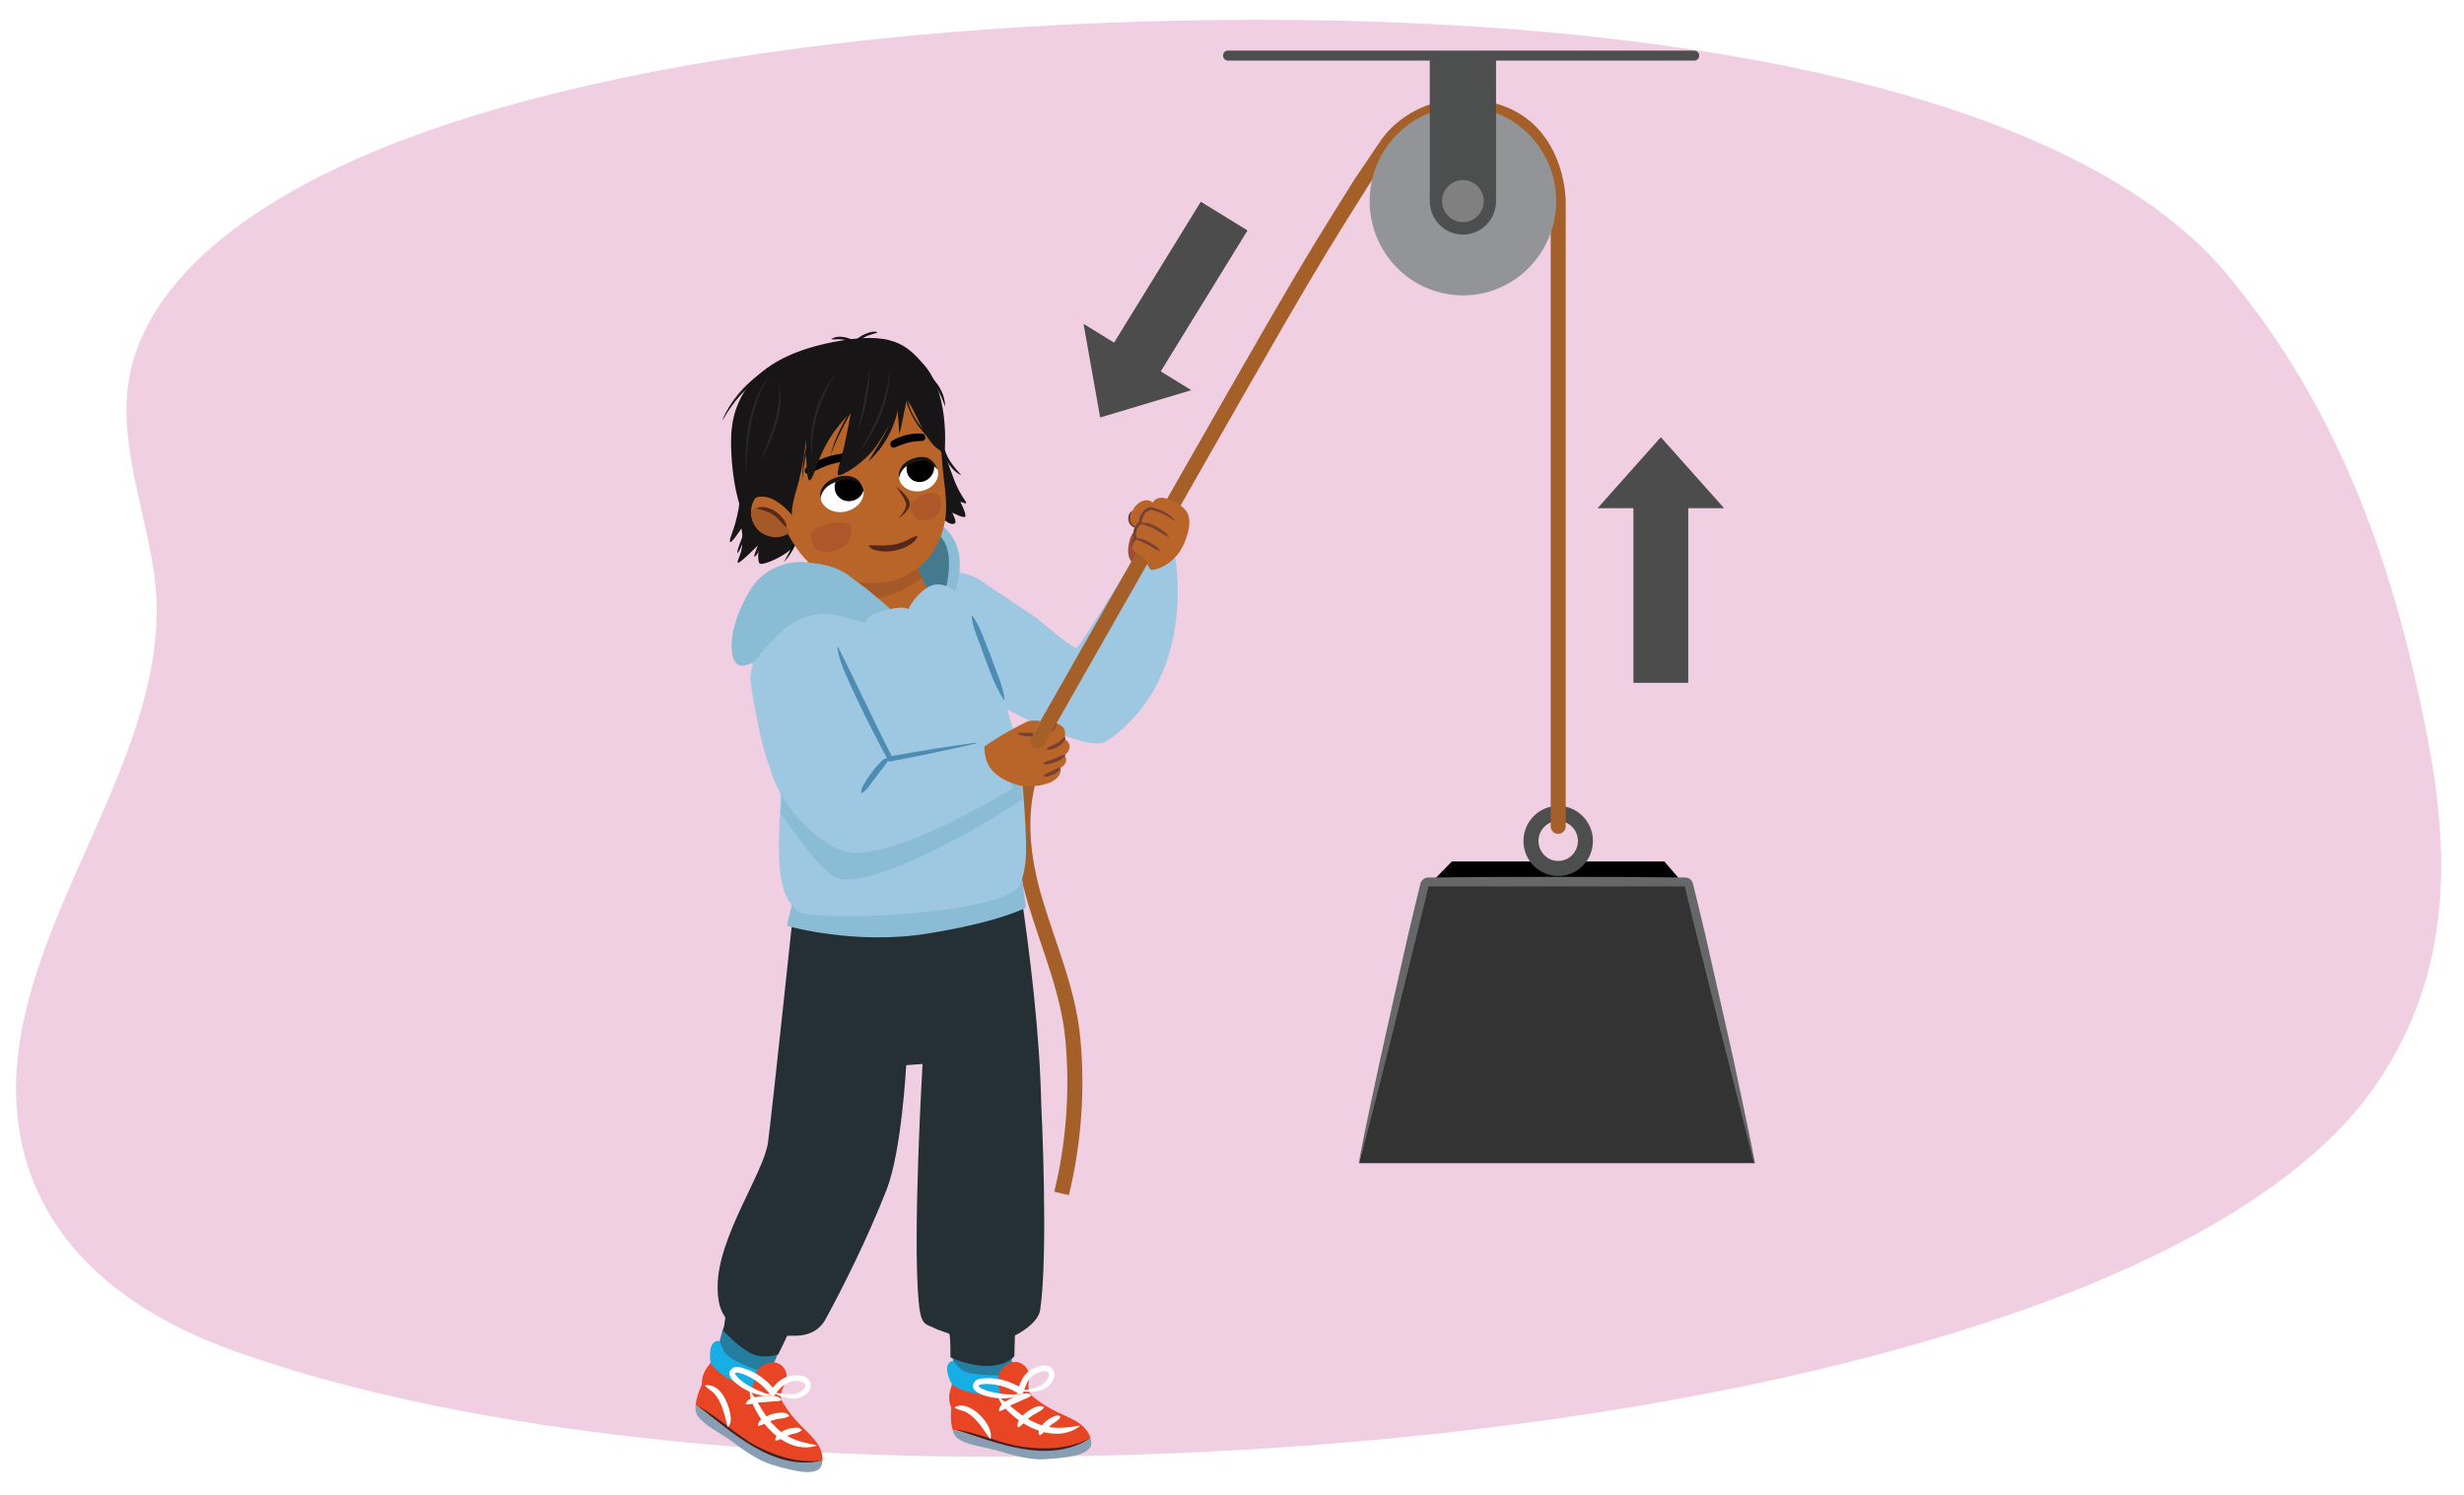 <?xml version="1.0" encoding="UTF-8"?><svg id="Artwork" xmlns="http://www.w3.org/2000/svg" width="380" height="230.533" xmlns:xlink="http://www.w3.org/1999/xlink" viewBox="0 0 380 230.533"><defs><style>.cls-1,.cls-2,.cls-3,.cls-4,.cls-5{fill:none;}.cls-6{clip-path:url(#clippath);}.cls-2,.cls-3,.cls-5{stroke-linejoin:round;}.cls-2,.cls-4,.cls-5{stroke-width:2.318px;}.cls-2,.cls-5{stroke:#a5602a;}.cls-7{fill:#f1cfe2;}.cls-8{fill:#fff;}.cls-9{fill:#ffe6b3;}.cls-10{fill:#e84524;}.cls-11{fill:#929497;}.cls-12{fill:#9ec7e1;}.cls-13{fill:#b96428;}.cls-14,.cls-15{fill:#a24c33;}.cls-16{fill:#666768;}.cls-17{fill:#333;}.cls-18{fill:#8bbcd5;}.cls-19{fill:#ade0f4;}.cls-20{fill:#ae572a;}.cls-21{fill:#a55926;}.cls-22{fill:#253036;}.cls-23{fill:#171515;}.cls-24{fill:#171716;}.cls-25{fill:#402226;}.cls-26{fill:#16aee5;}.cls-27{fill:#8ab995;}.cls-28{fill:#45798d;}.cls-29{fill:#889eb2;}.cls-30{fill:gray;}.cls-31{fill:#56271b;}.cls-32{fill:#2b2726;}.cls-33{fill:#257d9f;}.cls-34{fill:#579254;}.cls-35{fill:#56cfe2;}.cls-36{fill:#4c4c4c;}.cls-37{fill:#75a974;}.cls-38{fill:#4d4e4e;}.cls-39{fill:#784033;}.cls-40{fill:#4d8cb5;}.cls-3{stroke-width:1.545px;}.cls-3,.cls-4{stroke:#4d4e4e;}.cls-3,.cls-5{stroke-linecap:round;}.cls-4{stroke-miterlimit:10;}.cls-41{clip-path:url(#clippath-1);}.cls-42{clip-path:url(#clippath-4);}.cls-43{clip-path:url(#clippath-3);}.cls-44{clip-path:url(#clippath-2);}.cls-45{clip-path:url(#clippath-5);}.cls-46{fill:#5a2f13;opacity:.33;}.cls-15{opacity:.5;}.cls-47{fill:#83ba8b;opacity:.35;}</style><clipPath id="clippath"><path class="cls-1" d="M402.584,118.898c-11.964,93.476,61.456,110.894,193.435,110.894,108.274,0,169.634-32.657,180.092-102.76C790.726,29.073,703.216,1.297,594.943,1.297c-108.274,0-177.751,3.467-192.358,117.601Z"/></clipPath><clipPath id="clippath-1"><path class="cls-1" d="M-24.368,374.061c11.893,92.843-61.095,110.142-192.299,110.142-107.637,0-168.637-32.435-179.034-102.063-14.528-97.295,72.467-124.882,180.105-124.882s176.706,3.443,191.228,116.804Z"/></clipPath><clipPath id="clippath-2"><path class="cls-1" d="M-22.427,123.076c0,19.944-5.789,47.401-14.424,65.765-11.825,25.149-21.897,34.727-54.367,39.459-36.563,5.328-79.446-12.123-116.5-14.165-41.15-2.267-72.591,4.736-112.062-5.059-23.337-5.791-48.618-19.799-62.133-36.424-18.414-22.651-17.61-43.736-14.424-70.824,3.369-28.634,22.34-50.49,49.929-68.8C-300.461,2.535-241.079-.982-184.417,1.664c39.565,1.848,85.168,7.514,117.45,27.841C-17.989,60.346-22.427,90.699-22.427,123.076Z"/></clipPath><clipPath id="clippath-3"><path class="cls-14" d="M180.003,86.413c-.837,1.525-2.865,2.004-4.529,1.07s-1.705-2.617-1.201-4.285c.586-1.94,2.93-3.541,4.594-2.607,1.664,.934,1.973,4.296,1.136,5.821Z"/></clipPath><clipPath id="clippath-4"><path class="cls-8" d="M129.556,73.8c-2.04,.664-3.032,1.695-3.002,2.885,.035,1.369,1.74,2.675,3.866,2.213,1.753-.381,2.985-1.849,2.748-3.307s-1.898-2.35-3.613-1.792Z"/></clipPath><clipPath id="clippath-5"><path class="cls-8" d="M141.375,71c-1.852,.592-2.752,1.534-2.724,2.633,.032,1.264,1.582,2.487,3.512,2.082,1.592-.333,2.71-1.676,2.494-3.024-.216-1.348-1.725-2.189-3.281-1.691Z"/></clipPath></defs><g class="cls-6"><path class="cls-35" d="M379.209,173.592c5.141-2.537-4.12-3.615,1.376-5.218,3.616-1.055,21.641-1.689,25.412-1.865,11.559-.541,23.32,.989,34.866,1.644,14.835,.842,29.351-.305,44.093-.933,4.266-.182,8.707-.531,12.992-.439,6.639,.143,13.242,1.349,19.87,1.78,10.793,.701,21.54,.025,32.354,.04,6.689,.009,13.52,.158,20.189-.278,9.689-.633,19.202-1.949,28.886,.08,7.115,1.49,13.307-.412,20.676-.829,4.029-.228,7.699,1.595,11.522,.679,3.24-.776,6.432-.482,9.717-.326,2.683,.128,9.426-.298,11.382,2.393,3.137,4.317-7.005,9.384-9.475,10.747-4.337,2.393-9.587,3.397-14.303,4.761-10.35,2.993-21.171,4.22-31.85,5.479-13.015,1.534-26.046,3.047-39.078,4.424-15.439,1.631-31.014,1.552-46.527,1.657-19.381,.131-38.44-1.972-57.61-4.393-13.705-1.73-27.323-2.557-40.941-5.045-3-.548-5.96-.871-8.975-1.234-4.256-.513-8.171-2.209-12.317-3.197-2.937-.7-6.457-1.288-9.505-1.309"/></g><g class="cls-41"><g><rect class="cls-19" x="-572.798" y="44.277" width="690.989" height="224.48"/><path class="cls-47" d="M-224.541,180.232c-.077-1.51-.094-3.192,.981-4.343,.836-.896,2.142-1.246,3.382-1.464,7.746-1.362,16.037,.876,21.704,5.858-2.571-4.511-.46-11.115,4.673-13.083,3.79-1.453,8.072-.329,11.753,1.213,4.438,1.859,8.117,3.885,11.802,6.839,.216-3.282,.446-6.627,1.724-9.71,1.279-3.083,3.801-5.919,7.185-6.836,5.622-1.524,10.996,2.533,14.803,6.583,.692,.737,1.352,1.49,1.992,2.252,6.102-3.688,15.285-3.797,19.192,2.008,.645-.984,1.317-1.952,2.055-2.883,4.609-5.818,11.456-10.457,19.089-11.119,3.643-.316,7.292,.273,10.803,1.148,6.891,1.716,13.366,4.606,19.152,8.414,1.994-3.33,5.524-6.027,9.078-6.94,4.978-1.279,10.671-.038,14.197,3.4,1.063-1.447,2.329-2.764,3.856-3.898,6.414-4.763,15.664-4.741,23.113-1.913,2.092,.794,4.08,1.678,6,2.637,2.963-3.987,8.897-5.921,13.476-3.945,1.415-3.164,4.45-5.828,8.027-5.843,3.168-.014,5.969,2.039,7.567,4.571,1.599,2.532,2.895,4.421,3.485,7.327-.695-4.615-1.383-9.374-.135-13.925,1.249-4.551,4.935-8.893,9.874-9.639,5.713-.863,10.735,3.092,14.875,6.774,1.813-5.964-1.467-12.709,1.454-18.293,2.547-4.869,9.131-6.93,14.79-6.164,5.66,.766,10.62,3.729,15.389,6.623-.471-3.849-.942-7.699-1.414-11.548-.246-2.006-.484-4.087,.186-6.025,1.064-3.076,4.343-5.212,7.737-5.729,3.394-.517,6.852,.365,9.899,1.776,8.282,3.836,13.866,11.258,18.778,18.581l36.818-5.468s19.439,137.553,21.59,143.112c2.151,5.559-187.996,8.075-189.956,10.041-1.96,1.966-197.666-64.733-197.666-64.733-.436-8.551-.873-17.103-1.309-25.654Z"/><g><path class="cls-27" d="M102.748,212.242c.101,.314,.192,.633,.277,.954-.471-.093-.933-.169-1.369-.182-.961-.028-1.922-.048-2.883-.073l-9.739-.706c-1.682-.172-3.366-.329-5.062-.399-.306-.013-.613-.024-.921-.036l-20.252-1.468c-.442-.667-.563-1.595-.025-2.415,1.179-1.797,2.406-3.557,3.635-5.315h-.001c-1.217,.632-2.421-.629-1.982-1.974,.775-2.377,2.573-4.162,4.022-6.093,.49-.654,.975-1.311,1.458-1.97-.158,.135-.317,.269-.479,.396-1.29,1.018-3.023-.507-2.025-2.025,1.015-1.545,2.163-2.913,3.293-4.361,.957-1.226,1.852-2.502,2.726-3.795-.723,.749-1.543,1.351-2.548,1.612-1.016,.263-1.726-.86-1.416-1.852,.531-1.706,1.823-2.867,2.901-4.196,1.153-1.422,2.193-2.947,3.198-4.492,.312-.48,.608-.968,.896-1.46-.723,.55-1.484,1.046-2.292,1.468-.862,.451-1.893,.236-2.485-.539-.64-.837-.527-1.855-.051-2.779,2.217-4.305,5.091-8.213,7.675-12.266,1.304-2.044,2.555-4.125,3.691-6.28,.583-1.106,1.126-2.232,1.629-3.381,.491-1.119,.989-2.313,1.827-3.184,.584-.606,1.957-1.454,4.708,6.563,.826,2.409,1.985,4.724,2.986,7.069,1.054,2.47,2.155,4.919,3.323,7.324,1.232,2.534,2.779,4.895,3.487,7.7,.389,1.541-1.608,2.869-2.694,1.909-.37-.328-.712-.684-1.031-1.061,.071,.135,.138,.271,.21,.405,1.25,2.335,3.118,4.357,3.804,7.001,.408,1.574-1.446,2.376-2.468,1.748-.559-.344-1.004-.779-1.392-1.267,1.084,1.924,2.525,3.647,3.199,5.811,.245,.789,.152,1.633-.488,2.222-.541,.498-1.534,.68-2.079,.141-.132-.131-.259-.265-.384-.402,.932,2.32,2.161,4.411,3.215,6.659,.54,1.151-.909,2.539-1.854,1.72,.163,.372,.326,.743,.495,1.111,.813,1.772,1.634,3.538,2.572,5.23,.93,1.677,2.176,3.088,2.548,5.057,.22,1.163-.876,2.102-1.853,1.87Z"/><path class="cls-37" d="M72.889,201.635c.108,.303,.208,.611,.304,.923-.418-.047-.826-.08-1.208-.051-.841,.063-1.683,.134-2.525,.2l-8.556,.222c-1.481-.011-2.963-.008-4.449,.084-.269,.016-.538,.034-.807,.052l-17.792,.461c-.429-.622-.593-1.533-.177-2.399,.916-1.9,1.875-3.767,2.837-5.632h-.001c-1.023,.744-2.155-.396-1.859-1.776,.526-2.438,1.982-4.384,3.124-6.443,.386-.697,.768-1.396,1.147-2.098-.129,.15-.259,.298-.393,.44-1.062,1.135-2.673-.218-1.9-1.822,.788-1.633,1.704-3.103,2.598-4.65,.757-1.311,1.458-2.665,2.14-4.034-.584,.814-1.262,1.491-2.123,1.845-.872,.358-1.564-.691-1.356-1.708,.355-1.747,1.41-3.024,2.266-4.449,.916-1.524,1.728-3.14,2.507-4.772,.241-.507,.469-1.02,.69-1.538-.596,.616-1.23,1.181-1.909,1.678-.725,.53-1.639,.415-2.207-.3-.613-.772-.579-1.795-.223-2.76,1.662-4.493,3.923-8.652,5.922-12.929,1.008-2.156,1.968-4.345,2.824-6.597,.438-1.155,.841-2.327,1.207-3.517,.357-1.159,.716-2.395,1.393-3.341,.471-.659,1.617-1.632,4.534,6.082,.876,2.317,2.037,4.51,3.062,6.748,1.079,2.357,2.198,4.689,3.373,6.97,1.239,2.403,2.742,4.605,3.54,7.328,.439,1.496-1.221,3.007-2.231,2.154-.344-.291-.666-.613-.969-.957,.07,.128,.138,.257,.209,.383,1.242,2.204,3.004,4.038,3.773,6.603,.457,1.527-1.112,2.501-2.045,1.973-.511-.29-.927-.679-1.298-1.129,1.071,1.811,2.44,3.388,3.168,5.477,.265,.762,.238,1.61-.284,2.257-.441,.547-1.296,.822-1.808,.337-.124-.117-.244-.239-.361-.363,.963,2.22,2.17,4.182,3.235,6.319,.545,1.093-.631,2.612-1.51,1.886,.166,.355,.333,.708,.503,1.058,.825,1.685,1.654,3.364,2.583,4.959,.921,1.579,2.099,2.865,2.551,4.789,.267,1.136-.631,2.173-1.5,2.036Z"/></g><path class="cls-34" d="M119.989,476.482H-581.783V199.72s89.823-23.495,263.277-25.975c173.472-2.48,443.886,24.146,443.886,24.146l-5.391,278.591Z"/></g></g><g class="cls-44"><path class="cls-9" d="M12.638,28.251c-.376-.125-.747-.266-1.113-.422,.044,7.464,.087,14.929,.132,22.393,.314-7.323,.682-14.647,.981-21.97Z"/></g><g><path class="cls-7" d="M163.493,3.843c5.718-.292,11.439-.5,17.134-.631,73.132-1.682,138.545,10.083,162.711,38.951,18.116,21.642,26.214,46.565,31.028,71.589,3.297,17.136,4.102,35.982-7.901,53.505-26.701,38.981-126.825,58.568-219.775,57.392-39.997-.506-80.45-5.582-110.122-16.105C7.312,198.167,1.007,179.131,2.732,163.069c2.706-25.207,24.491-49.16,21.064-74.342-1.286-9.448-4.82-18.318-4.219-27.575,1.141-17.588,20.368-33.543,55.631-43.953,25.971-7.667,57.066-11.762,88.285-13.357Z"/><g><g><polygon class="cls-36" points="260.364 75.014 260.364 78.531 260.364 78.692 260.364 78.966 260.364 105.316 251.908 105.316 251.908 78.966 251.908 78.692 251.908 78.531 251.908 75.014 260.364 75.014"/><polygon class="cls-36" points="256.136 67.429 265.893 78.382 246.379 78.382 256.136 67.429"/></g><g><polygon class="cls-36" points="170.045 55.716 171.889 52.72 171.973 52.584 172.117 52.35 185.192 31.112 192.393 35.545 179.318 56.783 179.174 57.017 179.09 57.153 177.246 60.149 170.045 55.716"/><polygon class="cls-36" points="169.669 64.391 167.103 49.949 183.72 60.179 169.669 64.391"/></g><polygon points="259.884 136.589 256.677 132.872 223.911 132.872 220.264 136.589 259.884 136.589"/><g><path class="cls-14" d="M180.003,86.413c-.837,1.525-2.865,2.004-4.529,1.07s-1.705-2.617-1.201-4.285c.586-1.94,2.93-3.541,4.594-2.607,1.664,.934,1.973,4.296,1.136,5.821Z"/><g class="cls-43"><path class="cls-15" d="M176.433,87.054c-.148-.216-.909-2.513-.909-2.513,0,0-.73-1.703,.155-3.438l-2.168,1.169-.955,2.51s.095,2.134,.28,2.276,2.172,1.542,2.172,1.542l2.121,.099-.696-1.647Z"/><path class="cls-14" d="M177.333,89.369s-1.781-4.558-1.898-4.879"/></g></g><path class="cls-46" d="M139.764,143.228c9.702-.416,15.484-3.068,15.484-3.068l-.303-2.287s-9.946,1.994-15.21,2.22-15.117-.502-15.117-.502l-.304,2.626s5.747,1.426,15.449,1.011Z"/><g><path class="cls-33" d="M156.131,207.082c-.094,3.505-.247,6.723-.485,9.285-3.213,1.974-8.085,.239-8.085,.239,0,0-.327-3.732-.766-8.914l9.336-.61Z"/><g><g><g><path class="cls-10" d="M156.964,223.249c-3.468-.575-6.716-1.875-10.085-2.785-.475-1.833-.215-4.841,.527-6.402,0,0,3.022,2.775,7.919,2.771-.488-.789-.815-1.648-.594-2.497s1.239-1.547,2.098-1.204c.407,.163,.689,.508,.971,.828,1.469,1.666,3.388,2.95,5.448,3.927,1.188,.564,2.446,1.041,3.464,1.845,.671,.53,1.222,1.247,1.459,2.025-1.521,1.202-3.178,1.484-5.398,1.69-1.935,.179-3.893,.119-5.807-.199Z"/><path class="cls-29" d="M168.259,222.997c-.66,1.453-3.284,1.827-7.204,2.073-2.139,.135-4.83-.607-6.851-1.225-2.04-.624-5.116-.906-6.568-2.016-.336-.257-.593-.737-.756-1.365,3.369,.911,6.617,2.21,10.085,2.785,1.914,.317,3.872,.378,5.807,.199,2.22-.206,3.878-.487,5.398-1.69,.123,.402,.166,.82,.089,1.239Z"/></g><path class="cls-25" d="M147.324,220.468c3.531,.503,6.795,2.15,10.315,2.668,3.465,.495,7.164,.376,10.341-1.26,.023-.013,.046,.024,.023,.039-6.38,4.003-14.335,.61-20.679-1.447h0Z"/></g><g><path class="cls-26" d="M146.796,213.477c-.132-.201-1.428-2.614-.255-3.42,.85-.585,.871,1.383,3.234,1.774,2.364,.392,4.493,.3,4.493,.3,.043,1.617,.179,3.485,.179,3.485,0,0-1.854,.243-4.259-.182-1.067-.189-2.809-.67-3.393-1.501,0-.023,.009-.443,.001-.456Z"/><path class="cls-10" d="M154.446,215.616s-.495-1.424-.538-3.04c.202-1.979,2.606-3.392,4.118-1.907,1.511,1.485-.226,3.292,1.148,4.637l-5.536,5.368s-5.567-.458-6.943-3.598c-.767-1.75,.109-3.204,.113-3.545,.767,.574,2.129,1.114,3.196,1.303,2.405,.425,4.442,.783,4.442,.783Z"/></g><g><path class="cls-8" d="M154.081,215.533c1.925,1.362,3.492,3.059,5.69,3.943,2.182,1.042,4.344,.807,6.678,.415,.058-.013,.1,.071,.05,.107-3.107,2.346-7.553,.708-10.21-1.597-.915-.79-1.854-1.606-2.301-2.796-.02-.055,.044-.107,.094-.072h0Z"/><path class="cls-8" d="M147.257,217.048c2.138-1.32,6.056,2.665,5.51,4.808-.015,.05-.082,.063-.116,.024-1.1-1.507-1.999-3.153-3.66-4.076-.513-.264-1.07-.309-1.728-.638-.047-.021-.05-.092-.006-.118h0Z"/><path class="cls-8" d="M157.272,214.871c-.131,.344-.516,.494-.817,.585-1.576,.405-3.243,.242-4.781-.268-.493-.183-1.012-.384-1.394-.814-.607-.693,.087-1.588,.76-1.7,2.274-.384,4.723,.233,6.627,1.521l-.734,.225c.361-.98,.714-2.187,1.781-2.947,.977-.641,2.51-1.389,3.524-.4,1.006,1.132-.164,2.67-1.26,3.19-.87,.357-1.621,.407-2.502,.415-.169-.014-.851-.042-.834-.328,.601,.101,.928-.038,1.575-.197,3.198-.556,3.627-4.253,.021-1.955-.735,.518-1.071,1.524-1.406,2.534-.095,.304-.486,.422-.734,.225-1.606-1.048-3.858-1.72-5.821-1.438-.238,.056-.369,.183-.369,.239,.172,.333,.673,.492,1.046,.651,1.405,.471,2.948,.694,4.435,.665,.296-.009,.582-.05,.781-.262,.041-.053,.125,0,.102,.06h0Z"/><path class="cls-8" d="M163.551,218.566c-.425,.719-1.097,.822-1.624,1.383-.644,.449-.821,.983-1.537,1.422-.038,.021-.085,.007-.105-.03-.397-.864,.501-1.599,1.016-2.133,.31-.251,.638-.476,1.002-.644,.354-.156,.739-.399,1.221-.112,.04,.024,.052,.076,.028,.115h0Z"/><path class="cls-8" d="M160.987,217.119c-.619,.747-1.386,.811-2.051,1.421-.771,.473-1.048,1.117-1.861,1.607-.04,.021-.092,0-.106-.042-.255-1.028,.736-1.757,1.389-2.344,.724-.441,1.71-1.194,2.606-.757,.041,.023,.052,.079,.023,.116h0Z"/><path class="cls-8" d="M159.018,215.25c-.433,.396-.799,.439-1.219,.63l-1.244,.568c-.93,.325-1.43,.892-2.394,1.222-.046,.016-.096-.019-.097-.068,.072-1.132,1.267-1.571,2.091-2.039,.86-.275,1.968-1.041,2.864-.432,.038,.03,.037,.089-.002,.118h0Z"/></g></g></g><g><path class="cls-33" d="M120.546,207.319c-1.285,3.262-2.528,6.234-3.627,8.561-3.694,.758-7.681-2.537-7.681-2.537,0,0,.967-3.619,2.324-8.64l8.983,2.615Z"/><g><g><g><path class="cls-10" d="M115.807,222.799c-3.064-1.725-5.672-4.056-8.528-6.062,.179-1.885,1.452-4.623,2.681-5.837,0,0,1.892,3.64,6.496,5.309-.19-.908-.204-1.827,.294-2.549s1.693-1.031,2.383-.415c.327,.292,.474,.713,.63,1.109,.812,2.068,2.177,3.93,3.779,5.551,.924,.936,1.943,1.814,2.625,2.917,.45,.727,.723,1.59,.68,2.402-1.84,.611-3.494,.309-5.651-.255-1.88-.492-3.699-1.218-5.39-2.17Z"/><path class="cls-29" d="M126.509,226.419c-1.117,1.14-3.711,.595-7.479-.512-2.056-.604-4.332-2.22-6.021-3.491-1.705-1.283-4.499-2.599-5.484-4.138-.228-.357-.306-.896-.245-1.541,2.855,2.006,5.464,4.337,8.528,6.062,1.691,.952,3.51,1.678,5.39,2.17,2.157,.565,3.811,.866,5.651,.255-.022,.42-.124,.828-.34,1.195Z"/></g><path class="cls-25" d="M107.697,216.892c3.147,1.678,5.652,4.341,8.783,6.031,3.088,1.649,6.605,2.8,10.149,2.348,.026-.005,.035,.039,.008,.044-7.364,1.584-13.682-4.323-18.941-8.423h0Z"/></g><g><path class="cls-26" d="M109.588,210.141c-.055-.234-.449-2.944,.928-3.302,.999-.26,.346,1.597,2.434,2.772,2.088,1.175,4.12,1.817,4.12,1.817-.512,1.534-1.022,3.336-1.022,3.336,0,0-1.825-.405-3.94-1.626-.939-.542-2.412-1.589-2.676-2.57,.008-.021,.16-.413,.157-.428Z"/><path class="cls-10" d="M116.048,214.764s.021-1.507,.533-3.041c.866-1.791,3.608-2.298,4.521-.386,.913,1.911-1.337,3.017-.505,4.75l-7.037,3.155s-5.075-2.332-5.296-5.753c-.123-1.907,1.197-2.974,1.317-3.293,.525,.801,1.621,1.775,2.559,2.316,2.115,1.221,3.908,2.253,3.908,2.253Z"/></g><g><path class="cls-8" d="M115.733,214.562c1.344,1.937,2.237,4.068,4.002,5.649,1.695,1.724,3.807,2.242,6.135,2.67,.059,.008,.069,.1,.01,.118-3.721,1.144-7.341-1.914-9.051-4.988-.59-1.055-1.194-2.143-1.208-3.414,0-.058,.078-.085,.113-.035h0Z"/><path class="cls-8" d="M108.802,213.655c2.266-.236,3.441,2.526,3.811,4.362,.106,.668,.202,1.421-.275,2.038-.031,.041-.099,.031-.117-.017-.519-1.792-.802-3.647-2.048-5.081-.392-.423-.9-.656-1.406-1.189-.037-.036-.016-.104,.035-.113h0Z"/><path class="cls-8" d="M118.958,215.029c-.241,.278-.653,.288-.968,.271-1.62-.158-3.131-.88-4.402-1.885-.401-.34-.82-.706-1.032-1.241-.334-.858,.624-1.462,1.295-1.338,2.268,.416,4.359,1.832,5.709,3.692l-.766-.039c.674-.798,1.418-1.812,2.681-2.162,1.137-.269,2.833-.448,3.448,.827,.558,1.408-1.066,2.453-2.273,2.568-.94,.038-1.663-.171-2.493-.464-.247-.12-.548-.208-.698-.52-.027-.051,.041-.102,.083-.067,.362,.303,.977,.277,1.49,.347,.509,.026,1.097,.073,1.511-.008,.886-.166,1.943-.918,1.609-1.529-.094-.28-.525-.432-.991-.465-1.582-.142-2.674,.726-3.628,2.073-.193,.253-.601,.231-.767-.039-1.152-1.534-3.039-2.934-4.98-3.34-.287-.016-.472,.025-.423,.185,1.032,1.54,3.009,2.361,4.696,3.022,.282,.093,.564,.152,.823,.02,.057-.035,.118,.042,.075,.091h0Z"/><path class="cls-8" d="M123.598,220.646c-.645,.53-1.312,.398-1.999,.745-.758,.202-1.108,.644-1.93,.812-.042,.007-.082-.022-.089-.064-.078-.948,1.017-1.331,1.683-1.658,.377-.13,.763-.23,1.162-.264,.386-.026,.831-.122,1.186,.312,.03,.036,.023,.089-.013,.117h0Z"/><path class="cls-8" d="M121.682,218.411c-.837,.491-1.58,.289-2.413,.635-.886,.181-1.367,.692-2.298,.875-.045,.006-.086-.031-.085-.076,.112-1.053,1.292-1.4,2.106-1.729,.831-.168,2.015-.538,2.708,.178,.031,.036,.022,.092-.018,.117h0Z"/><path class="cls-8" d="M120.47,215.982c-.543,.224-.9,.139-1.36,.176l-1.363,.109c-.985-.012-1.649,.349-2.667,.331-.049,0-.084-.051-.068-.097,.455-1.04,1.727-1.044,2.661-1.202,.902,.036,2.205-.306,2.839,.572,.026,.041,.004,.096-.042,.111h0Z"/></g></g></g><path class="cls-22" d="M160.591,170.577c-.244-11.159-1.654-22.86-3.401-34.717l-13.83,2.207v-1.062l-20.659,.216s-3.632,34.279-4.259,38.981-7.819,14.641-7.772,22.341c.023,3.735,1.223,4.413,1.191,4.716-.033,.314-.313,1.985-.313,1.985,0,0,2.194,2.403,4.179,3.447s4.283,.209,4.283,.209c0,0,1.002-1.977,1.358-2.821,.123-.293,4.093,.801,5.955-2.612,2.507-4.597,6.373-12.223,9.402-19.953,2.34-5.972,3.03-19.222,3.03-19.222l2.525-.188s-1.583,26.726-.583,36.823c.355,3.817,1.154,3.196,2.752,4.083-.068-.007,2.022,.718,1.953,.71,.204,.379,.178,3.639,.178,3.639,0,0,2.997,1.42,5.922,1.316,2.888-.103,3.931-1.493,3.931-1.493l.089-3.196s3.577-1.699,3.906-3.994c1.268-8.867,.181-31.135,.167-31.415Z"/><ellipse class="cls-4" cx="240.306" cy="129.708" rx="4.198" ry="4.244"/><g><path class="cls-2" d="M159.317,118.094c-2.513,6.809-1.714,14.031,.312,20.849,2.11,7.096,5.149,13.918,5.835,21.366,.731,7.945,.142,16.015-1.747,23.763"/><path class="cls-12" d="M174.851,86.268s-7.792,12.524-8.73,13.623c-.41,.48-6.064-4.431-6.064-4.431l-8.295-5.555c-4.184-3.382-12.47-1.094-14.998-.559l-3.907,5.075s14.876,11.877,17.637,12.466c.466,.1,16.843,9.682,20.123,7.452,14.568-9.906,10.485-29.258,10.485-29.258l-6.253,1.187Z"/><path class="cls-12" d="M136.591,89.407s-14.07,4.715-15.915,9.053c-1.845,4.339,2.554,15.892,2.554,15.892,0,0,10.583-5.976,11.053-7.783-.064-.307-1.863-4.407-1.91-5.144s4.219-12.018,4.219-12.018Z"/><path class="cls-18" d="M122.7,137.22l-1.355,5.579s10.422,3.006,21.646,1.203,15.232-4.009,15.232-4.009l-.802-6.213-34.722,3.44Z"/><path class="cls-12" d="M122.947,140.483c2.047,1.857,32.617,.627,34.374-4.116,1.016-2.742,1.284-4.385,.351-15.812-.933-11.428-7.32-23.086-7.32-23.086,0,0-5.418-9.179-13.063-7.364s-17.347,6.597-17.347,6.597c0,0,.906,19.06,.323,29.205-.583,10.145,.635,12.719,2.682,14.576Z"/><path class="cls-18" d="M146.813,121.733c-1.27,.523-14.897,4.003-16.276,3.769-2.3-.39-7.511-4.696-9.688-5.543l-.466,5.481c.901,1.059,6.392,9.777,9.181,10.144,7.616,1.002,27.002-11.489,28.06-12.226l-.2-6.213c-1.936,1.308-8.452,3.7-10.609,4.589Z"/><path class="cls-12" d="M153.78,114.562s-15.003,1.087-16.363,1.551c-.552,.188-2.724-2.971-4.567-6.282l-3.99-10.497s-.664-6.297-6.914-4.036-6.213,9.62-6.213,9.62c0,0,1.218,9.061,3.016,13.525,1.664,6.351,7.836,11.984,11.816,12.932,7.042,1.677,25.616-9.783,25.616-9.783l-2.401-7.03Z"/><path class="cls-40" d="M149.97,94.986c1.388,1.903,1.93,4.173,2.866,6.298,.731,2.202,1.817,4.26,2.081,6.599l-.109,.042c-1.883-2.925-2.782-6.326-4.057-9.54-.373-1.09-.843-2.143-.89-3.357l.109-.042h0Z"/><path class="cls-40" d="M129.236,99.798c2.903,5.644,5.497,11.421,8.402,17.064l-.419-.204c4.438-.782,8.882-1.526,13.354-2.12l.021,.115c-4.484,1.06-8.996,1.964-13.515,2.832-2.308-4.29-4.529-8.623-6.478-13.09-.648-1.45-1.278-2.94-1.477-4.563l.112-.033h0Z"/><path class="cls-40" d="M137.11,117.022c-.381,.823-1.411,1.911-1.941,2.72l-1.022,1.348c-.346,.448-.636,.932-1.247,1.212l-.098-.063c.005-.677,.347-1.14,.644-1.63,.603-.986,1.267-1.926,2.066-2.772,.402-.393,.797-.955,1.554-.923l.045,.108h0Z"/><path class="cls-13" d="M156.973,121.085c-5.707-1.677-4.998-5.298-5.189-5.915,0-.004,2.624-1.928,6.597-3.863,.437-.213,1.589-.227,2.032-.082-.019,.179-1.161,2.102-1.161,2.102,0,0,2.251-.207,2.96-.655,.54-.695,.724-1.128,.724-1.128,0,0,1.444,.421,1.322,1.7-.036,.375,.111,.416-.191,.68,.009,.007,.415,.282,.424,.288,.134,.105,.236,.245,.315,.386,.242,.429,.177,.92-.084,1.351-.112,.185-.419,.334-.463,.526-.05,.215,.216,.54,.174,.809-.063,.4-.309,.77-.682,1.023-.077,.052-.158,.099-.241,.142,.394,1.187-1.137,2.24-2.285,2.485-.041,.009-.083,.013-.124,.02-.303,.095-.613,.167-.933,.215-1.106,.165-2.179,.214-3.192-.084Z"/><path class="cls-39" d="M156.86,113.067c1.625-.163,3.346,.272,4.853-.506,.461-.253,.795-.588,1.189-1.029l.066,.023c-.268,1.963-2.885,2.135-4.45,2.013-.573-.047-1.156-.098-1.673-.433l.015-.069h0Z"/><path class="cls-39" d="M164.288,113.718c.228,.905-2.324,2.394-2.903,1.761,.688-.546,1.528-.651,2.166-1.268,.14-.101,.503-.583,.737-.493h0Z"/><path class="cls-39" d="M164.276,116.504c-.483,.798-1.607,1.094-2.454,1.338-.189,.062-.921,.152-.968-.138,.815-.455,1.665-.577,2.489-1.009,.182-.077,.742-.404,.934-.191h0Z"/><path class="cls-39" d="M163.529,118.477c-.211,.681-1.213,1.04-1.83,1.257-.156,.066-.736,.166-.788-.11,.577-.479,1.243-.585,1.865-.983,.143-.077,.561-.361,.753-.163h0Z"/><path class="cls-5" d="M160.061,114.254c41.237-72.367,39.804-70.043,50.013-86.278l3.772-5.572s3.616-5.926,11.768-5.926c14.693,0,14.693,14.54,14.693,14.54V127.457"/><g><ellipse class="cls-11" cx="225.614" cy="31.017" rx="14.382" ry="14.54"/><line class="cls-3" x1="261.281" y1="8.574" x2="189.389" y2="8.574"/><path class="cls-38" d="M220.505,8.574V31.017c0,2.852,2.287,5.165,5.109,5.165s5.109-2.312,5.109-5.165V8.574h-10.217Z"/><ellipse class="cls-30" cx="225.614" cy="31.017" rx="3.214" ry="3.249"/></g></g><g><g><path class="cls-18" d="M121.639,92.962s-.357-3.243,3.524-6.848,14.223-8.059,18.213-6.232c5.632,2.579,4.8,8.077,4.274,10.09-.119,.455-.709,2.526-1.177,2.567l-24.835,.423Z"/><path class="cls-28" d="M143.097,81.748c-.921-.08-1.605-.057-2.523-.001-.989,.06-1.974,.183-2.946,.365-1.014,.19-2.016,.446-2.995,.775-.98,.329-1.938,.733-2.852,1.23-.882,.479-1.725,1.047-2.487,1.727-.721,.644-1.369,1.39-1.884,2.243-.512,.849-.882,1.798-1.08,2.803-.145,.738-.192,1.496-.162,2.256l19.489-1.512s1.727-5.701-.218-8.388c-.85-1.174-1.184-1.397-2.343-1.498Z"/></g><g><path class="cls-13" d="M131.033,88.876s.685,5.663,1.641,6.419,2.474,.061,5.873-.697c3.723-.83,5.101-2.208,5.101-2.208l-2.602-5.725-10.012,2.211Z"/><path class="cls-21" d="M133.556,92.575c3.221-.29,5.609-1.363,8.634-3.412l-1.249-2.706-9.908,2.419s.186,1.534,.499,3.112c.278-.015,1.745,.613,2.024,.588Z"/></g><g><g><path class="cls-23" d="M113.719,71.347s.824,3.697,.157,7.281c-.588,3.159-1.396,4.314-1.305,4.899s1.755-2.013,1.755-2.013c0,0,.339,1.003,.087,2.916-.169,1.28-.749,1.963-.638,2.349s3.293-2.847,3.293-2.847c0,0-.382,2.666,.112,2.996s4.443-1.248,5.853-3.337c1.41-2.089,2.438-4.312,2.438-4.312l-11.751-7.931Z"/><path class="cls-23" d="M145.017,67.964s1.205,3.594,2.102,5.968c.897,2.375,2.018,3.546,1.896,3.673s-.921-.246-.921-.246c0,0,1.022,2.037,.765,2.329s-2.006-.631-2.006-.631c0,0,.738,1.422,.431,1.636s-.842,.272-2.047-.851-2.861-2.977-2.861-2.977l2.642-8.901Z"/></g><path d="M123.387,81.262c-.154,2.07-1.144,3.922-2.499,5.46,.986-1.786,1.909-3.486,2.499-5.46h0Z"/><path class="cls-13" d="M143.654,61.663c1.441,3.695,1.388,7.162,1.755,10.864,.273,2.758,.877,5.618,.186,8.508-.736,3.075-2.566,6.721-7.472,8.414-3.382,1.167-9.451,.196-12.014-1.525-1.921-1.29-4.375-4.301-5.825-8.381-.661-1.86-.792-11.714-.363-13.392s4.457-6.608,11.511-8.066,11.113,.733,12.222,3.579Z"/><path d="M142.425,67.958c.21-.098,.33-.338,.277-.579-.06-.275-.181-.541-.661-.503,0,0-1.12-.082-2.285,.214-1.165,.297-2.034,.806-2.034,.806-.337,.158-.464,.479-.404,.755,.061,.275,.325,.447,.591,.384,0,0,1.316-.543,2.122-.765,.806-.222,2.299-.279,2.299-.279,.033-.008,.065-.019,.094-.033Z"/><path d="M130.466,71.045c.266-.145,.433-.429,.385-.682-.053-.289-.182-.557-.776-.428,0,0-1.374,.115-2.831,.651-1.458,.536-2.567,1.25-2.567,1.25-.427,.234-.608,.607-.555,.897,.054,.289,.367,.428,.699,.311,0,0,1.663-.832,2.673-1.222,1.01-.389,2.854-.724,2.854-.724,.041-.015,.082-.032,.119-.053Z"/><g><path class="cls-20" d="M125.296,82.021c.801-1.008,3.302-1.676,5.055-1.403,1.756,.092,.662,2.837,.375,3.13-1.127,1.147-3.242,1.815-4.693,1.068-.714-.367-1.257-2.14-.737-2.795Z"/><path class="cls-20" d="M140.518,77.769c.384-.763,2.386-2.138,3.893-1.621,.797,.219,.932,1.888,.397,2.829-.748,1.316-2.719,1.754-3.603,.85-.435-.444-1.046-1.345-.687-2.058Z"/><path class="cls-31" d="M138.18,75.068s1.099,1.368,1.513,2.403c.395,.99-1.162,2.494-1.162,2.494,0,0,2.013-1.215,1.749-2.476-.237-1.13-2.1-2.422-2.1-2.422Z"/></g><g><path class="cls-13" d="M120.074,77.135s-2.864-1.705-3.813,.024-.412,4.731,2.32,5.519,4.317-1.648,4.317-1.648l-2.824-3.895Z"/><path class="cls-21" d="M115.834,78.715c.283-.2,.596-.358,.935-.45,.302-.082,.622-.11,.945-.075,.345,.038,.678,.152,1,.313,.38,.191,.736,.42,1.064,.706,.317,.277,.601,.594,.855,.933,.462,.616,.827,1.298,1.151,1.992-.738,.517-1.824,.94-3.203,.543-2.018-.581-2.837-2.37-2.746-3.963Z"/><path class="cls-31" d="M116.751,78.369c1.44-.563,3.051,.461,3.956,1.546,.295,.39,.645,.802,.568,1.371l-.073,.025c-.712-.648-1.129-1.381-1.936-1.902-.747-.573-1.61-.669-2.505-.963l-.01-.076h0Z"/></g><g><g><path class="cls-8" d="M129.556,73.8c-2.04,.664-3.032,1.695-3.002,2.885,.035,1.369,1.74,2.675,3.866,2.213,1.753-.381,2.985-1.849,2.748-3.307s-1.898-2.35-3.613-1.792Z"/><g class="cls-42"><ellipse cx="130.992" cy="75.079" rx="2.295" ry="2.212" transform="translate(-19.851 68.596) rotate(-27.359)"/></g></g><path class="cls-24" d="M132.767,74.619c-.52-.418-1.137-.621-1.754-.669-.623-.035-1.252,.088-1.864,.304-.616,.229-1.219,.472-1.682,.907-.465,.424-.809,1.009-.93,1.69-.16-.663,.072-1.446,.566-2.025,.237-.302,.55-.529,.867-.729l.245-.139,.247-.114c.167-.07,.329-.153,.505-.204,.684-.243,1.443-.338,2.153-.191,.702,.152,1.344,.565,1.648,1.171Z"/></g><g><g><path class="cls-8" d="M141.375,71c-1.852,.592-2.752,1.534-2.724,2.633,.032,1.264,1.582,2.487,3.512,2.082,1.592-.333,2.71-1.676,2.494-3.024-.216-1.348-1.725-2.189-3.281-1.691Z"/><g class="cls-45"><ellipse cx="141.942" cy="72.178" rx="2.225" ry="2.083" transform="translate(-1.287 141.767) rotate(-52.867)"/></g></g><path class="cls-24" d="M144.614,72.41c-.479-.384-1.316-1.319-1.873-1.366-.563-.036-1.129,.072-1.683,.264-.557,.204-1.103,.419-1.522,.811-.422,.382-.737,.913-.856,1.54-.154-.613,.053-1.341,.503-1.876,.216-.279,.502-.488,.791-.67l.223-.127,.225-.103c.152-.064,.3-.138,.46-.184,.623-.218,1.317-.296,1.963-.149,.639,.151,1.415,.896,1.77,1.861Z"/></g><g><path class="cls-23" d="M138.395,62.898s-1.347,3.245-3.28,5.931c-1.934,2.685-5.309,4.61-5.79,4.478s.453-2.59,.861-4.446c.685-3.116,1.037-5.303,1.037-5.303,0,0-2.389,2.302-3.9,5.148s-1.902,5.296-2.492,5.385-.519-6.484-.519-6.484c0,0-.325,4.139-1.496,7.957-.843,2.749-.681,3.898-.681,3.898,0,0-1.025-1.365-2.605-2.281-1.049-.608-2.31-.799-3.379-.301-.7,.326-1.485,1.882-1.485,1.882-.405,.642-1.972-4.829-1.918-10.892,.07-7.957,5.197-13.018,15.624-15.092,9.199-1.83,11.496,.448,14.154,3.514,4.234,4.883,3.093,14.139,3.093,14.139l-.609-.941s-1.544-.693-3.11-4.071c-1.566-3.378-2.061-3.787-2.061-3.787l-1.117,5.4-.328-4.133Z"/><path class="cls-23" d="M132.636,60.818c-1.461,3.165-3.414,6.074-4.527,9.392,.78-3.432,2.755-6.405,4.527-9.392h0Z"/><path class="cls-23" d="M125.798,63.731c-.634,3.437-1.806,6.749-2.067,10.249-.09-3.528,1.088-6.906,2.067-10.249h0Z"/><path class="cls-23" d="M138.771,61.057c-.262,3.854-1.97,7.503-4.84,10.108,.921-1.621,2.034-3.186,2.824-4.849,.716-1.693,1.265-3.507,2.016-5.259h0Z"/><path class="cls-23" d="M139.279,59.315c.406,1.572,.788,3.195,1.515,4.645,.795,1.419,1.857,2.688,2.858,3.974-2.508-2.227-4.105-5.274-4.373-8.618h0Z"/></g><g><path class="cls-32" d="M137.261,57.098c-.113,4.673-1.961,9.347-5.042,12.859,2.699-3.825,4.44-8.214,5.042-12.859h0Z"/><path class="cls-32" d="M133.816,56.926c.372,.749,.289,1.633,.197,2.43-.303,2.426-.833,4.837-1.708,7.124,.494-2.396,1.021-4.76,1.443-7.164,.144-.792,.298-1.598,.068-2.39h0Z"/><path class="cls-32" d="M120.044,58.614c1.106,4.385-.72,8.937-2.928,12.68,1.774-3.984,3.555-8.241,2.928-12.68h0Z"/><path class="cls-32" d="M128.963,57.511c-2.549,3.915-3.998,8.602-3.745,13.295-.747-4.662,.788-9.655,3.745-13.295h0Z"/><path class="cls-32" d="M118.872,57.477c-3.074,4.78-3.634,10.49-3.835,16.039-.288-5.54,.351-11.519,3.835-16.039h0Z"/></g><g><path class="cls-23" d="M128.21,52.275c.995-.617,2.342-.305,3.339,.173,.245,.125,.883,.492,.845,.776-1.012-.421-1.953-.924-3.075-.898-.257-.035-.943,.124-1.109-.051h0Z"/><path class="cls-23" d="M135.312,51.297c-.715,.279-1.421,.346-2.066,.763-.676,.255-1.352,1.17-1.823,1.282,.436-1.102,1.625-1.766,2.718-2.079,.272-.07,1.01-.225,1.171,.034h0Z"/><path class="cls-23" d="M115.162,79.494c.251,1.515-.074,3.114-.72,4.488-.179,.36-.425,1.185-.752,1.334,.107-1.02,.66-1.903,.899-2.866,.309-.916,.137-2.157,.573-2.956h0Z"/><path class="cls-23" d="M117.196,83.27c.276,.678-.082,1.434-.365,2.059-.079,.15-.304,.574-.519,.508,.088-.691,.474-1.238,.593-1.923,.048-.148,.081-.606,.292-.644h0Z"/><path class="cls-23" d="M125.855,53.976c-5.942,1.673-11.363,5.295-14.375,10.786l-.047-.022c2.284-5.563,8.603-10.023,14.422-10.764h0Z"/><path class="cls-23" d="M144.553,64.986c.492,1.489,.593,3.057,1.192,4.506,.448,1.507,1.55,2.722,2.523,3.818-1.486-.666-2.331-2.229-2.918-3.671-.445-1.469-.991-3.181-.797-4.653h0Z"/><path class="cls-23" d="M139.762,55.442c2.821,1.366,5.971,3.904,6.001,7.301-.521-1.426-1.127-3.043-2.301-4.163-1.031-1.241-2.683-1.998-3.699-3.138h0Z"/></g><path class="cls-31" d="M134.007,84.103c1.959,0,3.793,.222,5.612-.662,.584-.255,1.067-.611,1.791-.792l.08,.085c-.25,.733-.882,1.135-1.493,1.47-1.239,.682-2.692,.973-4.098,.818-.688-.085-1.448-.184-1.937-.811l.045-.107h0Z"/></g><path class="cls-18" d="M132.55,90.017c-1.896-1.348-2.963-2.938-8.792-3.33-2.201-.148-5.962,.879-8.001,4.216-1.893,3.097-3.341,6.969-2.825,9.98s2.825,1.284,3.166,1.372c.065,.017,3.014-3.876,5.084-5.423,3.259-2.436,6.368-2.345,7.977-1.901,2.495,.688,3.971,.986,5.923,1.481,1.81,.458,2.962-1.823,2.962-1.823,0,0-3.21-2.948-5.494-4.572Z"/></g><g><ellipse class="cls-13" cx="176.257" cy="79.318" rx="2.347" ry="1.67" transform="translate(13.394 183.402) rotate(-56.811)"/><path class="cls-13" d="M177.41,78.407c.163-1.054,.929-1.817,2.097-1.599,1.044,.195,2.768,1.022,3.462,2.052,1.255,1.864-.424,5.371-1.04,6.231-1.419,1.981-3.066,2.63-4.14,2.809-.765,.127-.765-1.435-1.663-2.074-.21-.149-1-.551-1.144-.765-.179-.266-.339-.397-.356-.721-.028-.514,.359-.938,.778-1.24-.052,.038-.336-.748-.334-.813,.021-.516,.281-1.223,.751-1.499,.055-.032,.094-.083,.143-.121-.001-.013-.008-.025-.006-.038,.154-1.406,1.139-2.255,1.451-2.222Z"/><path class="cls-39" d="M175.968,80.64c1.242-.151,2.442,.564,3.429,1.253,.219,.156,.879,.703,.787,.961-1.06-.569-1.955-1.321-3.114-1.697-.248-.121-1.021-.265-1.101-.517h0Z"/><path class="cls-39" d="M175.164,83.032c1.09-.096,2.102,.567,2.975,1.153,.194,.137,.783,.602,.688,.844-.964-.429-1.74-1.098-2.738-1.465-.208-.111-.889-.282-.926-.532h0Z"/><path class="cls-39" d="M174.599,84.346c-.155-.475,.008-1.067,.415-1.437l-.057,.232c-.449-.94-.057-2.105,.777-2.697l-.095,.221c-.029-.815,.391-1.631,.968-2.095,.244-.176,.513-.298,.792-.381,1.475,.319,2.965,.963,3.887,2.192-.536-.206-1.212-.847-1.887-1.087-.643-.307-1.337-.55-2.025-.679l.099-.007c-.421,.138-.852,.414-1.025,.824-.226,.429-.428,.889-.345,1.306l-.111,.08c-.699,.499-1.047,1.53-.62,2.31-.423,.239-.764,.649-.719,1.207l-.056,.01h0Z"/><path class="cls-39" d="M174.68,78.758c-.244,.428-.382,.939-.299,1.424,.096,.712,.524,.875,.786,1.221-1.306-.118-1.595-2.138-.487-2.645h0Z"/></g><polygon class="cls-17" points="220.305 136.427 209.603 179.403 270.586 179.403 259.884 136.589 220.305 136.427"/><path class="cls-16" d="M209.528,179.384c1.991-10.322,4.668-22.046,6.995-32.36,.783-3.594,1.684-7.159,2.536-10.736,.135-.568,.646-.949,1.206-.942,9.875-.14,29.747-.14,39.62,0,.582-.006,1.078,.398,1.206,.942,.854,3.577,1.761,7.141,2.547,10.736,.798,3.542,2.878,12.715,3.651,16.146,1.076,5.228,2.375,10.995,3.372,16.215l-.15,.038c.019,.01-10.996-43.244-10.628-42.703h-39.619c.301-.645-10.515,43.178-10.737,42.665h0Z"/><path class="cls-12" d="M140.086,93.953s.86-1.958,2.841-3.278,4.504,.104,4.834,1.342-8.918,4.119-8.918,4.119l-5.447,2.889s-1.546-3.46,2.21-4.634,4.48-.437,4.48-.437Z"/></g></g></svg>